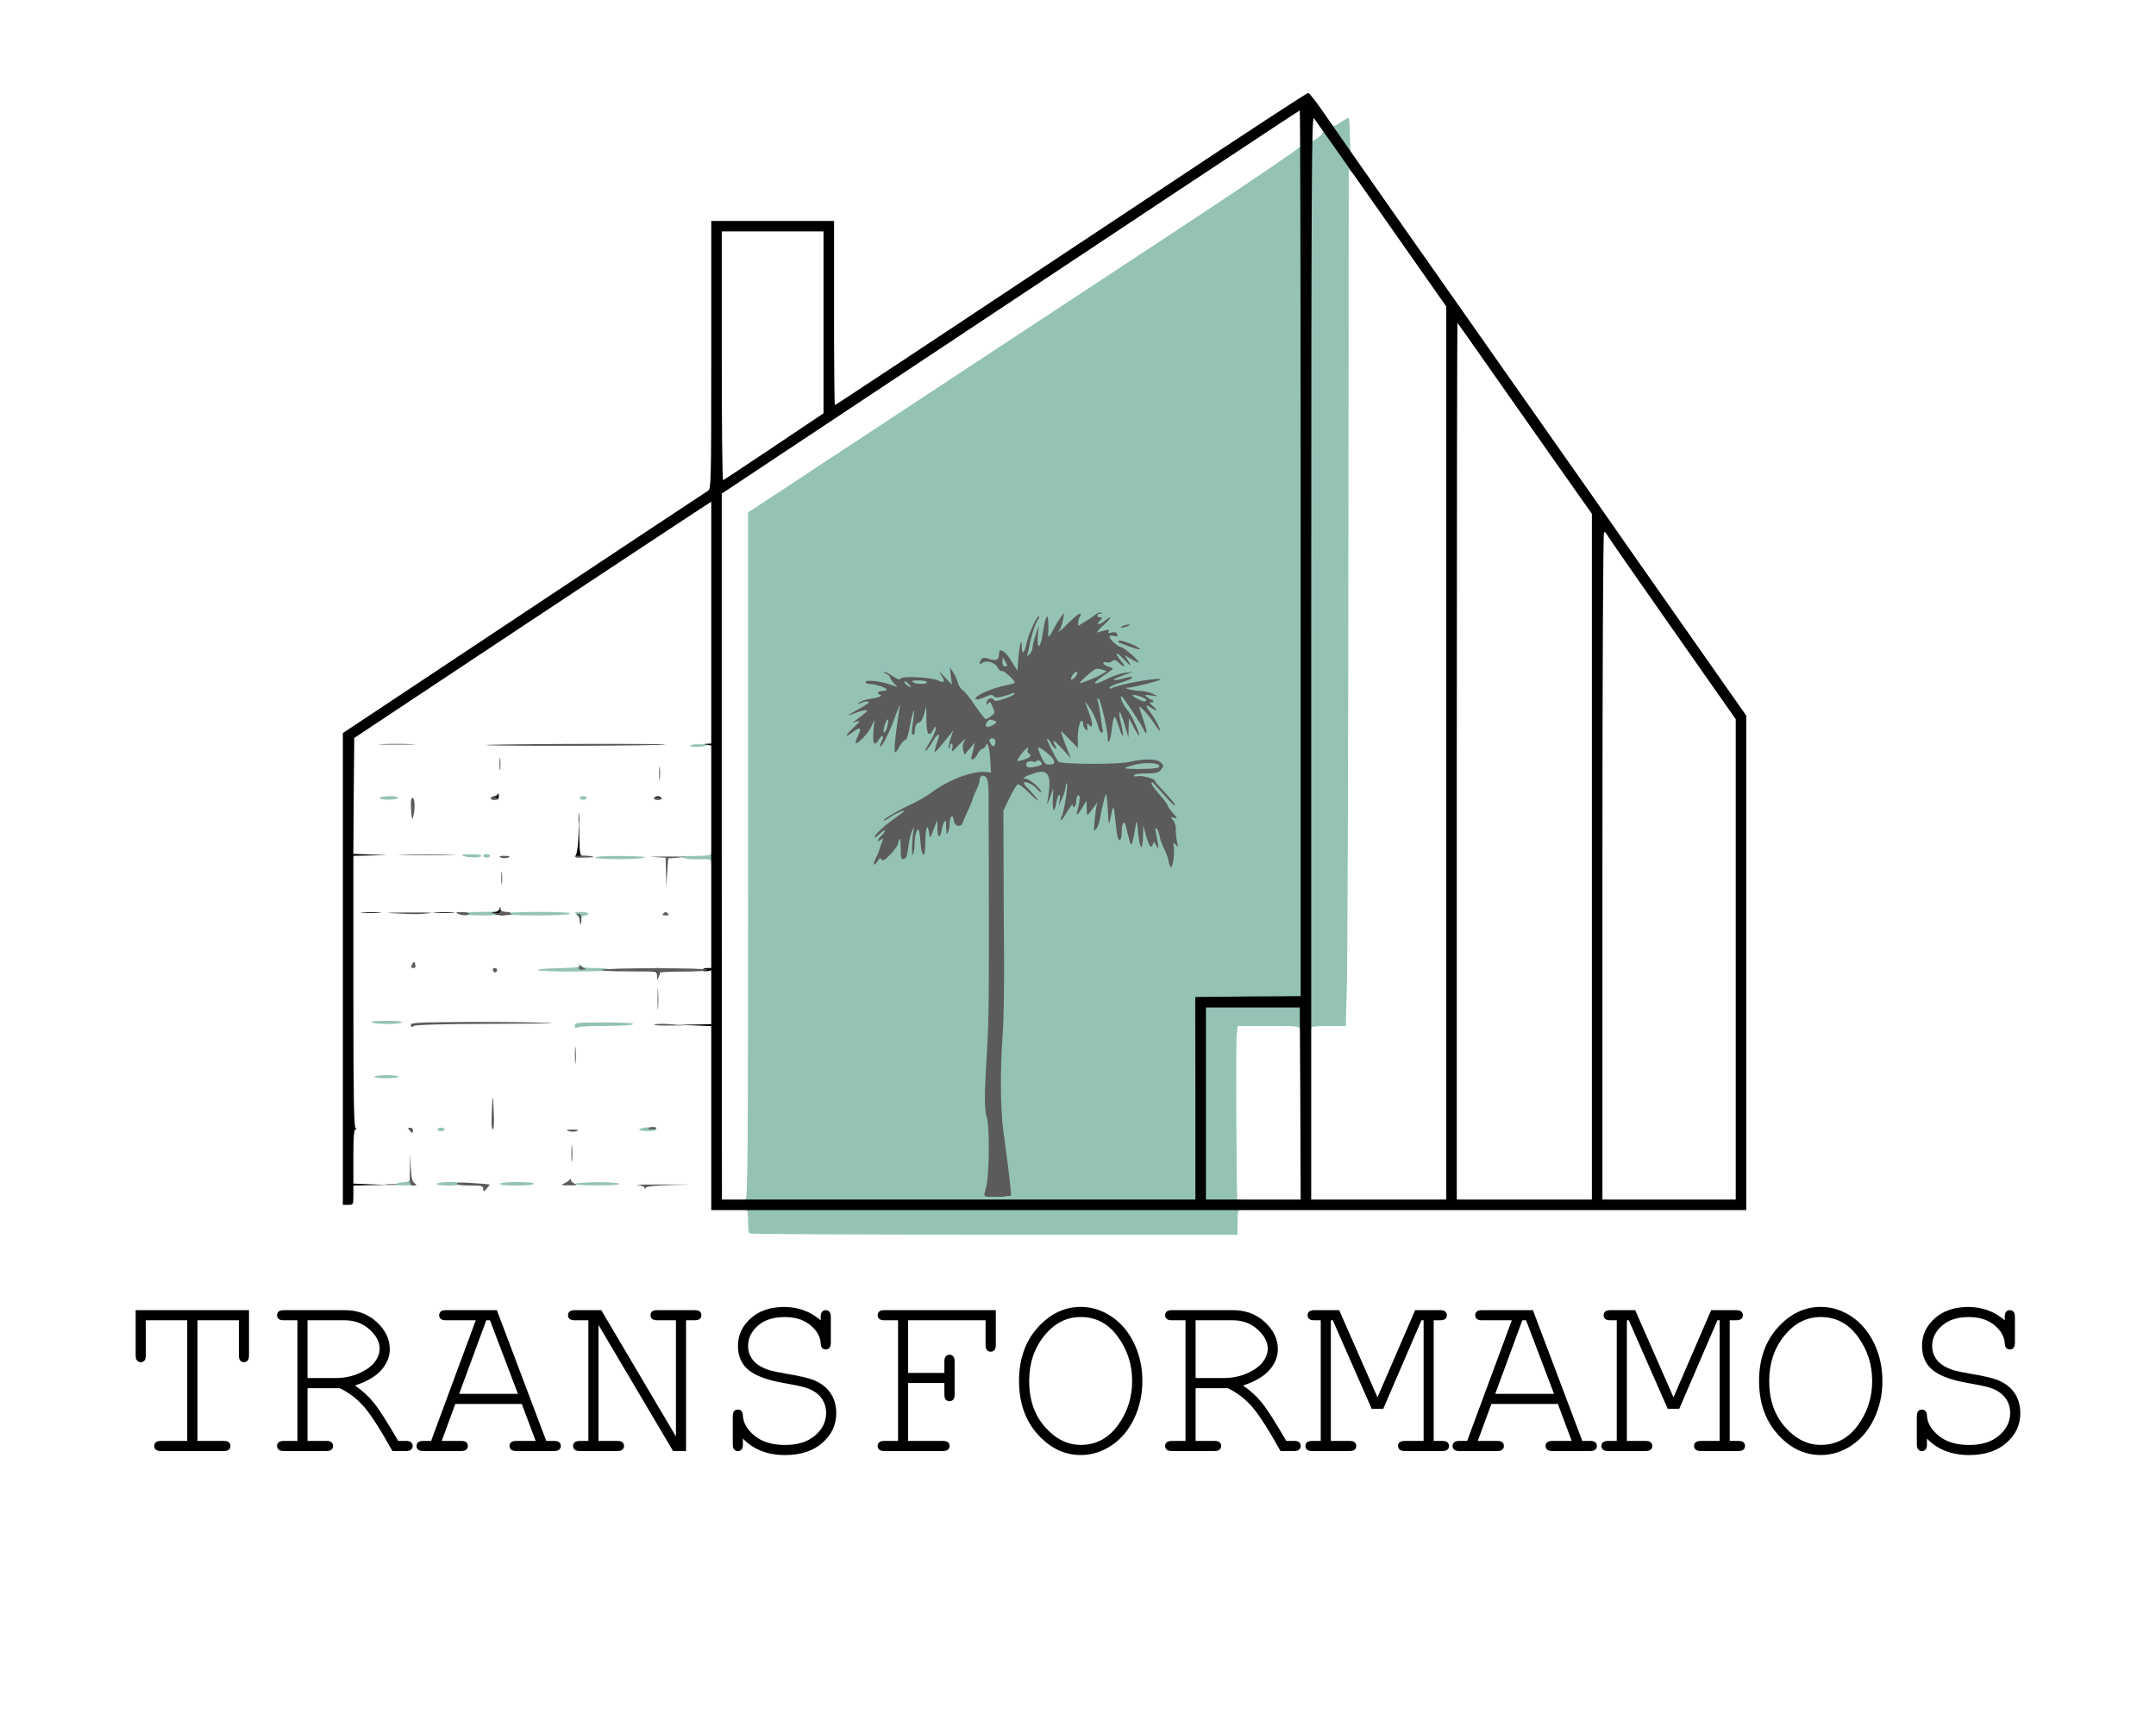 <svg xmlns="http://www.w3.org/2000/svg" id="Capa_1" data-name="Capa 1" viewBox="0 0 1278 1024"><defs><style>      .cls-1 {        fill: #5c5b5b;      }      .cls-2 {        fill: #94c3b6;      }    </style></defs><g><path d="M117.05,782.79v71.53h15.56c1.43,0,2.45.27,3.07.82.62.55.93,1.28.93,2.18,0,.86-.31,1.57-.93,2.14-.62.57-1.64.86-3.07.86h-37.19c-1.43,0-2.45-.29-3.07-.86-.62-.57-.93-1.29-.93-2.14,0-.9.31-1.63.93-2.18.62-.55,1.64-.82,3.07-.82h15.56v-71.53h-24.56v20.77c0,1.48-.27,2.52-.82,3.14s-1.27.93-2.18.93c-.86,0-1.57-.31-2.14-.93-.57-.62-.86-1.67-.86-3.14v-26.77h67.18v26.77c0,1.48-.27,2.52-.82,3.14s-1.27.93-2.18.93-1.63-.31-2.18-.93-.82-1.67-.82-3.14v-20.77h-24.56Z"></path><path d="M182.29,823.05v31.27h11.07c1.47,0,2.52.27,3.14.82.62.55.93,1.28.93,2.18,0,.86-.31,1.57-.93,2.14-.62.57-1.67.86-3.14.86h-25.13c-1.43,0-2.45-.29-3.07-.86-.62-.57-.93-1.29-.93-2.14,0-.9.31-1.63.93-2.18.62-.55,1.64-.82,3.07-.82h8.07v-71.53h-8.07c-1.43,0-2.45-.27-3.07-.82-.62-.55-.93-1.27-.93-2.18s.31-1.63.93-2.18c.62-.55,1.64-.82,3.07-.82h36.27c7.47,0,13.76,2.37,18.88,7.1,5.11,4.74,7.67,10.08,7.67,16.03,0,4.28-1.58,8.32-4.75,12.1-3.16,3.78-8.46,6.94-15.88,9.46,4.28,2.95,7.95,6.28,10.99,9.99,3.05,3.71,7.93,11.33,14.63,22.85h4.57c1.43,0,2.45.27,3.07.82.62.55.93,1.28.93,2.18,0,.86-.31,1.57-.93,2.14-.62.57-1.64.86-3.07.86h-7.99c-7.43-13.28-13.17-22.18-17.24-26.7-4.07-4.52-8.74-8.04-14.03-10.57h-19.06ZM182.29,817.05h16.35c5.23,0,9.98-.95,14.24-2.86,4.26-1.9,7.35-4.14,9.28-6.71,1.93-2.57,2.89-5.19,2.89-7.85,0-4-2.01-7.81-6.03-11.42-4.02-3.62-8.91-5.42-14.67-5.42h-22.06v34.26Z"></path><path d="M309.3,832.4h-39.4l-8.07,21.92h11.49c1.43,0,2.45.27,3.07.82.62.55.93,1.28.93,2.18,0,.86-.31,1.57-.93,2.14-.62.57-1.64.86-3.07.86h-22.42c-1.43,0-2.45-.29-3.07-.86-.62-.57-.93-1.29-.93-2.14,0-.9.31-1.63.93-2.18.62-.55,1.64-.82,3.07-.82h4.64l26.48-71.53h-17.7c-1.43,0-2.45-.27-3.07-.82-.62-.55-.93-1.27-.93-2.18s.31-1.63.93-2.18c.62-.55,1.64-.82,3.07-.82h30.2l29.27,77.53h4.64c1.43,0,2.45.27,3.07.82.62.55.93,1.28.93,2.18,0,.86-.31,1.57-.93,2.14-.62.57-1.64.86-3.07.86h-22.34c-1.48,0-2.52-.29-3.14-.86-.62-.57-.93-1.29-.93-2.14,0-.9.31-1.63.93-2.18.62-.55,1.67-.82,3.14-.82h11.42l-8.21-21.92ZM307.01,826.4l-16.56-43.62h-2.21l-16.06,43.62h34.84Z"></path><path d="M406.67,860.31h-7.71l-44.19-74.74v68.75h11.06c1.48,0,2.52.27,3.14.82.62.55.93,1.28.93,2.18,0,.86-.31,1.57-.93,2.14-.62.57-1.67.86-3.14.86h-22.06c-1.48,0-2.52-.29-3.14-.86-.62-.57-.93-1.29-.93-2.14,0-.9.31-1.63.93-2.18.62-.55,1.66-.82,3.14-.82h5v-71.53h-8.07c-1.43,0-2.45-.27-3.07-.82-.62-.55-.93-1.27-.93-2.18s.31-1.63.93-2.18c.62-.55,1.64-.82,3.07-.82h15.71l44.26,74.89v-68.89h-11.06c-1.43,0-2.45-.27-3.07-.82-.62-.55-.93-1.27-.93-2.18s.3-1.63.89-2.18,1.63-.82,3.11-.82h22.13c1.43,0,2.45.27,3.07.82.62.55.93,1.28.93,2.18s-.31,1.63-.93,2.18c-.62.55-1.64.82-3.07.82h-5.07v77.53Z"></path><path d="M486.48,782.79v-2c0-1.43.27-2.45.82-3.07.55-.62,1.27-.93,2.18-.93s1.63.31,2.18.93c.55.62.82,1.64.82,3.07v15.28c0,1.43-.27,2.45-.82,3.07-.55.62-1.28.93-2.18.93-.86,0-1.56-.29-2.11-.86-.55-.57-.84-1.5-.89-2.78-.24-4-2.3-7.59-6.17-10.78-3.88-3.19-8.96-4.78-15.24-4.78-6.62,0-11.87,1.7-15.78,5.11-3.9,3.4-5.85,7.41-5.85,12.03,0,2.38.55,4.54,1.64,6.5,1.09,1.95,2.55,3.53,4.35,4.75,1.81,1.22,3.86,2.19,6.14,2.93,2.28.74,5.85,1.51,10.71,2.32,8.14,1.33,13.75,2.69,16.85,4.07,4.14,1.86,7.27,4.43,9.39,7.71,2.12,3.28,3.18,7.16,3.18,11.64,0,6.85-2.74,12.7-8.21,17.52-5.47,4.83-12.85,7.25-22.13,7.25-10.42,0-18.75-3.26-24.99-9.78v3.43c0,1.43-.27,2.45-.82,3.07-.55.62-1.28.93-2.18.93-.86,0-1.57-.31-2.14-.93-.57-.62-.86-1.64-.86-3.07v-16.56c0-1.47.27-2.52.82-3.14.55-.62,1.27-.93,2.18-.93s1.56.29,2.11.86c.55.57.84,1.5.89,2.79.24,4.38,2.58,8.36,7.03,11.96,4.45,3.59,10.43,5.39,17.96,5.39s13.46-1.88,17.81-5.64c4.35-3.76,6.53-8.21,6.53-13.35,0-3.14-.83-5.94-2.5-8.39s-4.14-4.39-7.42-5.82c-2.28-1-7.04-2.12-14.28-3.36-9.95-1.66-17.11-4.21-21.49-7.64-4.38-3.43-6.57-8.3-6.57-14.63s2.51-11.69,7.53-16.21c5.02-4.52,11.65-6.78,19.88-6.78s15.59,2.64,21.63,7.93Z"></path><path d="M538.31,819.98v34.34h20.56c1.43,0,2.45.27,3.07.82.62.55.93,1.28.93,2.18,0,.86-.31,1.57-.93,2.14-.62.57-1.64.86-3.07.86h-34.62c-1.43,0-2.45-.29-3.07-.86-.62-.57-.93-1.29-.93-2.14,0-.9.31-1.63.93-2.18.62-.55,1.64-.82,3.07-.82h8.07v-71.53h-8.07c-1.43,0-2.45-.27-3.07-.82-.62-.55-.93-1.27-.93-2.18s.36-1.66,1.07-2.28c.52-.48,1.5-.71,2.93-.71h66.03v20.63c0,1.43-.29,2.45-.86,3.07-.57.62-1.29.93-2.14.93-.91,0-1.64-.31-2.21-.93-.57-.62-.86-1.64-.86-3.07v-14.63h-45.9v31.2h21.49v-6.78c0-1.43.29-2.45.86-3.07.57-.62,1.31-.93,2.21-.93s1.57.31,2.14.93.86,1.64.86,3.07v19.56c0,1.43-.28,2.45-.86,3.07s-1.28.93-2.14.93c-.9,0-1.64-.31-2.21-.93-.57-.62-.86-1.64-.86-3.07v-6.78h-21.49Z"></path><path d="M677.16,818.77c0,8-1.62,15.41-4.86,22.24-3.24,6.83-7.7,12.15-13.39,15.96-5.69,3.81-11.79,5.71-18.31,5.71-9.66,0-18.17-4.1-25.52-12.31-7.35-8.21-11.03-18.74-11.03-31.59s3.68-23.44,11.03-31.63c7.35-8.18,15.86-12.28,25.52-12.28,6.52,0,12.61,1.9,18.28,5.71,5.66,3.81,10.12,9.11,13.39,15.92,3.26,6.81,4.89,14.23,4.89,22.27ZM671.09,818.77c0-9.76-2.83-18.51-8.49-26.27-5.66-7.76-12.99-11.64-21.99-11.64-8.42,0-15.62,3.7-21.59,11.1-5.98,7.4-8.96,16.34-8.96,26.81,0,11.14,3.13,20.24,9.39,27.31,6.26,7.07,13.31,10.6,21.17,10.6,8.99,0,16.32-3.86,21.99-11.6,5.66-7.73,8.49-16.5,8.49-26.31Z"></path><path d="M708.71,823.05v31.27h11.07c1.47,0,2.52.27,3.14.82.62.55.93,1.28.93,2.18,0,.86-.31,1.57-.93,2.14-.62.57-1.67.86-3.14.86h-25.13c-1.43,0-2.45-.29-3.07-.86-.62-.57-.93-1.29-.93-2.14,0-.9.31-1.63.93-2.18.62-.55,1.64-.82,3.07-.82h8.07v-71.53h-8.07c-1.43,0-2.45-.27-3.07-.82-.62-.55-.93-1.27-.93-2.18s.31-1.63.93-2.18c.62-.55,1.64-.82,3.07-.82h36.27c7.47,0,13.76,2.37,18.88,7.1,5.11,4.74,7.67,10.08,7.67,16.03,0,4.28-1.58,8.32-4.75,12.1-3.16,3.78-8.46,6.94-15.88,9.46,4.28,2.95,7.95,6.28,10.99,9.99,3.05,3.71,7.93,11.33,14.63,22.85h4.57c1.43,0,2.45.27,3.07.82.62.55.93,1.28.93,2.18,0,.86-.31,1.57-.93,2.14-.62.57-1.64.86-3.07.86h-7.99c-7.43-13.28-13.17-22.18-17.24-26.7-4.07-4.52-8.74-8.04-14.03-10.57h-19.06ZM708.71,817.05h16.35c5.23,0,9.98-.95,14.24-2.86,4.26-1.9,7.35-4.14,9.28-6.71,1.93-2.57,2.89-5.19,2.89-7.85,0-4-2.01-7.81-6.03-11.42-4.02-3.62-8.91-5.42-14.67-5.42h-22.06v34.26Z"></path><path d="M819.93,835.26h-6.85l-23.06-52.47h-1.14v71.53h11.06c1.43,0,2.45.27,3.07.82.62.55.93,1.28.93,2.18,0,.86-.31,1.57-.93,2.14-.62.57-1.64.86-3.07.86h-22.13c-1.43,0-2.45-.29-3.07-.86-.62-.57-.93-1.29-.93-2.14,0-.9.31-1.63.93-2.18.62-.55,1.64-.82,3.07-.82h5.07v-71.53h-3.78c-1.43,0-2.45-.27-3.07-.82-.62-.55-.93-1.27-.93-2.18s.31-1.63.93-2.18c.62-.55,1.64-.82,3.07-.82h14.71l22.7,51.68,22.34-51.68h14.71c1.48,0,2.52.27,3.14.82.62.55.93,1.28.93,2.18s-.31,1.63-.93,2.18c-.62.55-1.67.82-3.14.82h-3.71v71.53h5c1.47,0,2.52.27,3.14.82.62.55.93,1.28.93,2.18,0,.86-.31,1.57-.93,2.14-.62.57-1.67.86-3.14.86h-22.06c-1.43,0-2.46-.29-3.1-.86-.64-.57-.97-1.29-.97-2.14,0-.9.31-1.63.93-2.18.62-.55,1.67-.82,3.14-.82h11.07v-71.53h-1.29l-22.63,52.47Z"></path><path d="M923.44,832.4h-39.4l-8.07,21.92h11.49c1.43,0,2.45.27,3.07.82.62.55.93,1.28.93,2.18,0,.86-.31,1.57-.93,2.14-.62.57-1.64.86-3.07.86h-22.42c-1.43,0-2.45-.29-3.07-.86-.62-.57-.93-1.29-.93-2.14,0-.9.31-1.63.93-2.18.62-.55,1.64-.82,3.07-.82h4.64l26.48-71.53h-17.7c-1.43,0-2.45-.27-3.07-.82-.62-.55-.93-1.27-.93-2.18s.31-1.63.93-2.18c.62-.55,1.64-.82,3.07-.82h30.2l29.27,77.53h4.64c1.43,0,2.45.27,3.07.82.62.55.93,1.28.93,2.18,0,.86-.31,1.57-.93,2.14-.62.57-1.64.86-3.07.86h-22.34c-1.48,0-2.52-.29-3.14-.86-.62-.57-.93-1.29-.93-2.14,0-.9.31-1.63.93-2.18.62-.55,1.67-.82,3.14-.82h11.42l-8.21-21.92ZM921.16,826.4l-16.56-43.62h-2.21l-16.06,43.62h34.84Z"></path><path d="M995.4,835.26h-6.85l-23.06-52.47h-1.14v71.53h11.06c1.43,0,2.45.27,3.07.82.62.55.93,1.28.93,2.18,0,.86-.31,1.57-.93,2.14-.62.57-1.64.86-3.07.86h-22.13c-1.43,0-2.45-.29-3.07-.86-.62-.57-.93-1.29-.93-2.14,0-.9.31-1.63.93-2.18.62-.55,1.64-.82,3.07-.82h5.07v-71.53h-3.78c-1.43,0-2.45-.27-3.07-.82-.62-.55-.93-1.27-.93-2.18s.31-1.63.93-2.18c.62-.55,1.64-.82,3.07-.82h14.71l22.7,51.68,22.34-51.68h14.71c1.47,0,2.52.27,3.14.82.62.55.93,1.28.93,2.18s-.31,1.63-.93,2.18c-.62.55-1.67.82-3.14.82h-3.71v71.53h4.99c1.48,0,2.52.27,3.15.82.62.55.92,1.28.92,2.18,0,.86-.31,1.57-.92,2.14-.62.57-1.67.86-3.15.86h-22.06c-1.43,0-2.46-.29-3.1-.86-.64-.57-.97-1.29-.97-2.14,0-.9.31-1.63.93-2.18.62-.55,1.67-.82,3.14-.82h11.07v-71.53h-1.29l-22.63,52.47Z"></path><path d="M1115.83,818.77c0,8-1.62,15.41-4.86,22.24-3.24,6.83-7.7,12.15-13.39,15.96-5.68,3.81-11.79,5.71-18.31,5.71-9.66,0-18.17-4.1-25.52-12.31-7.35-8.21-11.03-18.74-11.03-31.59s3.68-23.44,11.03-31.63c7.36-8.18,15.86-12.28,25.52-12.28,6.52,0,12.61,1.9,18.28,5.71,5.66,3.81,10.13,9.11,13.39,15.92,3.26,6.81,4.89,14.23,4.89,22.27ZM1109.76,818.77c0-9.76-2.83-18.51-8.49-26.27-5.67-7.76-12.99-11.64-21.99-11.64-8.43,0-15.62,3.7-21.6,11.1-5.97,7.4-8.96,16.34-8.96,26.81,0,11.14,3.13,20.24,9.39,27.31,6.26,7.07,13.31,10.6,21.17,10.6,8.99,0,16.32-3.86,21.99-11.6,5.66-7.73,8.49-16.5,8.49-26.31Z"></path><path d="M1188.36,782.79v-2c0-1.43.27-2.45.82-3.07.55-.62,1.28-.93,2.18-.93s1.63.31,2.18.93c.54.62.82,1.64.82,3.07v15.28c0,1.43-.28,2.45-.82,3.07-.55.62-1.28.93-2.18.93s-1.56-.29-2.11-.86c-.55-.57-.84-1.5-.89-2.78-.24-4-2.3-7.59-6.18-10.78-3.88-3.19-8.96-4.78-15.24-4.78-6.61,0-11.87,1.7-15.78,5.11-3.9,3.4-5.85,7.41-5.85,12.03,0,2.38.55,4.54,1.64,6.5,1.09,1.95,2.54,3.53,4.36,4.75,1.81,1.22,3.85,2.19,6.14,2.93,2.28.74,5.85,1.51,10.71,2.32,8.14,1.33,13.75,2.69,16.84,4.07,4.14,1.86,7.27,4.43,9.39,7.71,2.12,3.28,3.18,7.16,3.18,11.64,0,6.85-2.74,12.7-8.21,17.52-5.47,4.83-12.85,7.25-22.13,7.25-10.42,0-18.75-3.26-24.99-9.78v3.43c0,1.43-.28,2.45-.82,3.07-.55.62-1.28.93-2.18.93s-1.58-.31-2.14-.93c-.57-.62-.86-1.64-.86-3.07v-16.56c0-1.47.27-2.52.82-3.14.55-.62,1.28-.93,2.18-.93.86,0,1.56.29,2.1.86.55.57.84,1.5.9,2.79.24,4.38,2.58,8.36,7.03,11.96,4.45,3.59,10.43,5.39,17.95,5.39s13.45-1.88,17.81-5.64c4.35-3.76,6.53-8.21,6.53-13.35,0-3.14-.83-5.94-2.49-8.39-1.67-2.45-4.14-4.39-7.43-5.82-2.28-1-7.04-2.12-14.27-3.36-9.95-1.66-17.11-4.21-21.49-7.64-4.38-3.43-6.57-8.3-6.57-14.63s2.51-11.69,7.53-16.21c5.02-4.52,11.65-6.78,19.89-6.78s15.58,2.64,21.63,7.93Z"></path></g><g><path class="cls-2" d="M444.16,731.29c-.41-.31-.73-3.64-.73-7.28,0-5.1-.31-6.55-1.56-6.55-1.04,0-1.56-1.04-1.56-3.12s.52-3.12,1.56-3.12c1.36,0,1.56-23.29,1.56-203.71v-203.72l22.67-14.87c12.37-8.21,37.75-24.96,56.36-37.12,18.61-12.27,39.62-26.2,46.79-30.88,14.15-9.25,40.35-26.52,138.1-90.88,34.93-23.09,63.64-42.63,63.64-43.37,0-.82.73-1.45,1.56-1.45s1.56-.83,1.56-1.97c0-1.04.73-2.5,1.56-3.23,1.35-1.15,1.56-.83,1.56,1.45v2.71l3.64-2.28c2.49-1.67,3.53-3.02,3.23-4.16-.32-1.36.21-1.87,1.56-1.87s1.97-.73,1.97-2.28q0-2.19,1.45-.31c1.36,1.97,1.56,1.87,5.83-.93,2.39-1.56,4.47-2.71,4.68-2.5.21.21.52,5.52.63,11.75.21,11.03,1.04,14.67,3.85,16.43.62.41,1.25,2.6,1.25,4.68l-.11,3.85-2.81-3.12-2.91-3.12-.21,230.33c-.1,126.66-.52,240.94-.93,254.04l-.63,23.6h-10.19c-8.1,0-10.29.31-10.29,1.45,0,.74-1.04,1.67-2.28,2.08-3.43.94-3.64.83-4.27-1.45-.52-1.97-1.45-2.08-18.72-2.08h-18.3l-.63,5.72c-.52,4.05-.11,94.63.41,97.02.11.1.83.21,1.67.21,1.04,0,1.56,1.04,1.56,3.12s-.52,3.12-1.56,3.12c-1.25,0-1.56,1.45-1.56,7.28v7.28h-144.34c-79.44,0-144.75-.31-145.06-.73h0ZM595.25,702.69c0-1.87-.93-9.47-2.19-16.95-2.81-17.88-3.64-47.72-1.97-74.04.63-11.34,1.04-32.24.83-46.59-.11-14.24-.32-39.83-.32-56.78v-30.77l2.71-5.62c1.56-3.12,3.12-6.44,3.42-7.48.32-1.14,1.56-2.18,2.82-2.49,1.86-.52,4.05-4.06,4.05-6.66,0-.52-1.15-.93-2.6-.93-3.95,0-3.64-5.61.63-10.71,2.9-3.53,3.53-3.85,8.84-3.85s5.61-.11,5.61-2.71.31-2.7,4.16-2.28c3.75.32,4.16.11,4.16-1.97s.52-2.39,4.16-2.39c2.6,0,4.16.52,4.16,1.35.11,2.28,3.12-2.71,3.12-5.2,0-1.87.63-2.39,2.6-2.39,2.29,0,2.49-.31,1.56-1.97-.52-1.15-1.04-3.75-1.04-5.72,0-3.54.21-3.75,3.64-3.75,1.97,0,3.64-.41,3.64-1.04,0-.52,1.67-1.04,3.64-1.04s3.64-.41,3.64-1.04c0-1.04-5.61-1.45-13.72-1.04-2.28.11-3.95-.31-3.95-.93s-1.15-1.15-2.6-1.15c-2.29,0-2.6-.41-2.6-3.75,0-6.13,1.56-7.89,6.55-7.58,2.4.1,5.4-.31,6.65-.94,1.25-.72,2.91-1.25,3.75-1.25s1.77-.93,2.08-2.08c.32-1.25,1.45-2.08,2.6-2.08,2.8,0,5.4-1.04,5.4-2.19,0-.52-.93-1.86-2.08-3.01s-2.08-2.81-2.08-3.64c0-1.15-1.15-1.56-4.16-1.56-3.95,0-4.16-.21-4.16-3.12,0-3.12-1.35-4.16-2.6-1.97-.41.62-2.6.93-4.88.82-3.02-.3-4.36.11-5.1,1.46-.62,1.04-2.28,1.77-3.94,1.77s-3.23.63-3.54,1.45c-.32.83-1.66,1.67-3.01,1.87-1.77.21-2.5,1.15-2.71,3.23-.31,2.08-.93,2.81-2.6,2.81-1.36,0-2.7.93-3.33,2.28-.72,1.67-2.08,2.5-4.36,2.71-3.23.31-3.43.62-3.43,4.47,0,2.18-.41,4.05-1.04,4.05-.52,0-1.04,3.43-1.25,7.48l-.32,7.59-5.4,1.97-5.51,1.87.31,6.35c.21,5.82,0,6.44-2.39,7.69-2.6,1.25-2.6,1.35-.21,1.35,2.08,0,2.28.52,2.28,5.2,0,3.85-.41,5.4-1.67,5.93-1.34.52-1.45,1.76-.93,7.18.41,3.53.41,7.06,0,7.8-1.25,1.86-1.97,28.6-1.45,51.37.73,35.98.3,93.27-.83,118.75-.94,19.03-.94,26,0,29.12,1.25,4.16,1.45,40.03.21,43.99-.63,1.87-.21,2.08,3.01,2.08,3.54,0,3.75-.21,3.75-3.32h0ZM529.02,497.01c.62-2.6,1.14-3.12,3.74-3.12s3.23-.63,4.27-3.64c1.04-3.23,1.67-3.64,4.79-3.64,2.08,0,3.53.52,3.64,1.35,0,1.04.21,1.04.62,0,.21-.72,1.67-1.35,3.02-1.35,1.56,0,2.49-.63,2.49-1.56,0-1.15,1.15-1.56,4.05-1.56,2.71,0,4.27-.52,4.68-1.67.52-1.25,1.67-1.56,4.68-1.25,3.95.32,4.16.21,6.14-4.36,1.14-2.6,2.6-6.35,3.32-8.32.83-1.97,1.87-4.27,2.39-4.89,2.7-3.64-14.76,4.68-22.88,10.92-3.02,2.18-7.59,4.89-10.19,5.81-2.6,1.04-4.68,2.5-4.68,3.34,0,.72-2.6,3.12-5.72,5.2-3.12,2.08-5.72,4.36-5.72,5.09s-.31,2.8-.73,4.68c-.42,2.28-.31,3.23.41,2.81.63-.41,1.35-2.08,1.67-3.85h0ZM693,492.85c0-1.67-.41-3.32-1.04-3.64-.52-.32-1.04-1.56-1.04-2.71,0-3.12-2.91-8.21-7.39-13.1-2.28-2.5-4.05-5.31-4.05-6.44,0-2.3-1.97-3.23-6.87-3.23-2.8,0-3.53-.41-3.53-2.08,0-1.56-.73-2.08-2.6-2.08-1.67,0-2.6-.63-2.6-1.56,0-1.15-1.35-1.56-5.4-1.56-3.02,0-10.92-.21-17.47-.41-15.91-.52-16.32-.42-15.8,4.36.31,2.08,1.14,4.36,1.87,5.2,1.25,1.14,1.45.62,1.45-3.32v-4.79h8.63l-.63,5.2-.62,5.2h3.53c2.91,0,3.64.41,3.64,2.08,0,1.15.41,2.08.93,2.08s2.3.31,4.06.63c2.91.62,3.22.41,3.53-2.3.31-2.7.83-3.01,4.27-3.32,3.74-.31,3.85-.31,3.85,3.32,0,3.02.41,3.75,2.08,3.75,1.77,0,2.08.73,2.08,5.31v5.3l6.76-.73c5.72-.63,6.76-.52,6.76.83,0,1.14,1.45,1.87,4.99,2.29,7.17.93,7.17,1.04,8.01,5.61.83,4.79,2.6,4.79,2.6.11h0ZM582.26,434.3c-.83-.41-1.56-1.66-1.56-2.6,0-2.18-9.56-16.32-13.72-20.17-1.56-1.46-4.68-3.02-6.87-3.43l-3.85-.63-1.35,4.99c-.73,2.71-1.66,6.76-1.97,8.95-.52,3.74-.42,3.85,2.7,3.85s3.23.21,3.23,3.85c0,3.02.31,3.54,1.25,2.6.73-.72,2.81-1.25,4.68-1.25,2.6,0,3.43.41,3.43,1.87s.73,1.76,4.16,1.45c3.64-.41,4.16-.1,4.16,1.67,0,2.7,4.16,3.53,6.03,1.35,1.04-1.26.93-1.78-.31-2.5h0ZM526.83,422.55c.42-.3,1.36-2.6,1.98-5.2,1.14-4.26,1.45-4.57,4.68-4.57,3.42,0,3.53.11,3.64,4.47.1,2.4.41,3.33.62,2.08.42-1.98,1.15-2.39,3.95-2.39,2.49,0,3.64-.52,4.05-1.77.22-1.04.74-2.91,1.15-4.16.52-1.98.21-2.39-1.45-2.39-1.26,0-2.19.41-2.19,1.04,0,.52-3.12.93-6.97.93-4.16-.1-7.18.42-7.39,1.04-.21.63-1.04,1.15-1.77,1.15s-1.56.93-1.87,2.08c-.41,1.45-1.45,2.08-3.64,2.08s-3.22.63-3.74,2.39c-1.26,4.78-.94,5.2,3.74,4.48,2.28-.42,4.68-.94,5.2-1.26h0ZM660.14,419.74c.83-.73,1.15-2.7.83-4.68-.31-2.7-.93-3.32-2.91-3.32-2.8,0-2.9.11-1.34,5.51,1.14,4.26,1.45,4.48,3.42,2.49h0ZM660.14,419.74"></path><path class="cls-2" d="M234.94,701.86c1.15-.52,3.32-.93,4.88-.93,1.67-.11,2.91-.83,3.23-1.87.41-1.76.52-1.76.62,0,0,.93.63,1.77,1.15,1.77.63,0,1.04.52,1.04,1.04,0,.63-2.81,1.04-6.44.93-4.68,0-5.93-.3-4.47-.93h0ZM234.94,701.86"></path><path class="cls-2" d="M258.86,701.86c.32-.52,3.85-1.04,7.91-1.04s7.17.41,7.17,1.04-3.32,1.04-7.91,1.04c-4.88,0-7.58-.41-7.17-1.04h0ZM258.86,701.86"></path><path class="cls-2" d="M296.29,701.86c.32-.63,4.99-1.04,10.51-1.04,5.81,0,9.77.41,9.77,1.04s-4.16,1.04-10.51,1.04-10.18-.41-9.77-1.04h0ZM296.29,701.86"></path><path class="cls-2" d="M341.01,701.86c2.91-1.25,25.16-1.25,25.99,0,.41.63-4.36,1.04-13.72.93-8.95,0-13.63-.41-12.27-.93h0ZM341.01,701.86"></path><path class="cls-2" d="M259.38,669.62c0-.52.93-1.04,2.08-1.04s2.08.52,2.08,1.04c0,.63-.93,1.04-2.08,1.04s-2.08-.41-2.08-1.04h0ZM259.38,669.62"></path><path class="cls-2" d="M378.96,669.73c0-.52,2.19-1.15,4.79-1.35,4.57-.31,6.34.21,4.88,1.66-1.04.94-9.67.74-9.67-.3h0ZM378.96,669.73"></path><path class="cls-2" d="M221.94,638.43c0-.52,3.32-.93,7.28-.93s7.28.41,7.28.82-3.23.94-7.28.94c-3.95.1-7.28-.31-7.28-.83h0ZM221.94,638.43"></path><path class="cls-2" d="M340.8,608.27c-.21-1.97.52-2.08,17.47-2.08,11.54,0,17.46.31,17.05,1.04-.41.63-7.07,1.04-16.53,1.04s-16.23.41-16.86,1.04c-.62.63-1.04.31-1.14-1.04h0ZM340.8,608.27"></path><path class="cls-2" d="M220.38,606.19c-1.36-.63,1.45-.93,8.11-.93,6.56-.11,9.98.3,9.56.93-.72,1.25-14.76,1.25-17.67,0h0ZM220.38,606.19"></path><path class="cls-2" d="M318.65,575.2c0-.52,5.2-1.04,11.64-1.14,12.27-.31,13.72-.52,12.68-2.5-.3-.73.11-.41.94.63,1.14,1.36,3.12,1.77,9.46,1.77,4.38,0,7.91.41,7.91,1.04,0,.52-8.52.93-21.32,1.04-11.75,0-21.32-.41-21.32-.83h0ZM318.65,575.2"></path><path class="cls-2" d="M343.71,545.99c0-.83-.83-2.39-1.87-3.43-1.56-1.77-1.46-1.87,2.6-1.87,2.39,0,4.36.52,4.36,1.04,0,.63-.93,1.04-1.97,1.04-1.26,0-2.19.83-2.5,2.39-.21,1.25-.52,1.66-.62.83h0ZM343.71,545.99"></path><path class="cls-2" d="M274.98,541.72c0-.63,4.16-1.04,10.4-1.04,7.59,0,10.4-.31,10.4-1.25,0-1.46,2.08,1.14,2.08,2.6,0,.41-5.09.73-11.44.73-6.97,0-11.44-.41-11.44-1.04h0ZM274.98,541.72"></path><path class="cls-2" d="M299.93,541.72c0-.63,7.17-1.04,19.35-1.04s19.02.31,18.61,1.04c-.41.63-8,1.04-19.34,1.04s-18.61-.41-18.61-1.04h0ZM299.93,541.72"></path><path class="cls-2" d="M421.6,511.04c0-1.67-.83-1.76-8.84-1.56-2.8.11-6.35-.31-7.8-.93-1.97-.83-.41-1.04,7.07-1.04,8.01-.11,9.56-.42,9.56-1.78,0-3.32,2.6-.62,2.91,3.02.21,2.91-.11,3.85-1.25,3.85-.94,0-1.67-.73-1.67-1.56h0ZM421.6,511.04"></path><path class="cls-2" d="M352.97,508.44c0-.63,5.93-1.04,15.91-.93,9.46.1,14.76.41,13.2.93-3.85,1.25-29.12,1.25-29.12,0h0ZM352.97,508.44"></path><path class="cls-2" d="M274.46,507.41c-1.45-.63-.21-.93,4.47-.93,3.64-.11,6.44.3,6.44.93,0,1.25-8.01,1.25-10.92,0h0ZM274.46,507.41"></path><path class="cls-2" d="M286.41,507.41c0-.52.93-1.04,2.08-1.04s2.08.52,2.08,1.04c0,.63-.93,1.04-2.08,1.04s-2.08-.41-2.08-1.04h0ZM286.41,507.41"></path><path class="cls-2" d="M225.06,473.09c0-.52,2.6-1.04,5.83-1.04,3.53,0,5.5.41,5.09,1.04-.31.63-2.91,1.04-5.83,1.04s-5.09-.41-5.09-1.04h0ZM225.06,473.09"></path><path class="cls-2" d="M343.61,473.09c0-.52.93-1.04,2.08-1.04s2.08.52,2.08,1.04c0,.63-.93,1.04-2.08,1.04s-2.08-.41-2.08-1.04h0ZM343.61,473.09"></path><path class="cls-2" d="M409.12,442c0-.42,2.6-.83,5.83-.74,3.32,0,4.98.32,3.84.74-2.71,1.14-9.67,1.14-9.67,0h0ZM409.12,442"></path><path d="M421.6,662.86v-54.48l-10.09-.42-10.19-.32,10.19-.21,10.09-.21v-31.92l-2.6.52c-1.56.21-2.6,0-2.6-.73,0-.63,1.15-1.15,2.6-1.15h2.6v-131.95l-2.39-.42-2.29-.41,2.4-.21,2.28-.11v-143.39l-9.56,6.24c-5.31,3.42-52.94,34.93-105.86,69.97l-96.19,63.86-.32,34.32-.21,34.41,10.09.42,10.19.32-10.08.21-10.19.21v80.48c0,63.43.31,80.59,1.35,81.01.93.41.93.62,0,.62-1.04.11-1.35,4.06-1.35,16.22v16.01l10.19.42,10.08.32-10.08.21-10.19.21v5.72c0,5.61,0,5.72-3.12,5.72h-3.12v-279.72l107.21-71.23c58.96-39.2,108.15-71.75,109.19-72.38,1.86-.93,1.97-3.74,1.97-80.48v-79.55h72.79v54.59c0,30.05.21,54.59.52,54.59.41,0,51.47-33.79,195.29-129.26,46.17-30.77,84.55-55.84,85.27-55.84.73.11,5.52,6.24,10.61,13.83,8.63,12.58,49.91,71.55,131.95,188.31,17.27,24.44,34.32,48.98,38.06,54.29,3.75,5.4,22.99,32.96,42.95,61.35l36.08,51.47v293.13H421.6v-54.59ZM708.6,651.22l-.11-60.1,31.3-.32,31.2-.21v-262.57c0-144.43-.21-262.56-.52-262.56-.41,0-96.7,63.84-277.85,184.16l-64.79,43.04v209.33l.11,209.22h280.66v-60ZM770.79,654.34l-.32-56.98h-55.63v113.86h56.15l-.21-56.88ZM857.3,446.46V181.72l-38.37-54.7c-21.11-30.16-39.21-55.73-40.03-56.88-1.46-1.87-1.56,30.16-1.67,319.56v321.52h80.07v-264.76ZM943.61,507.93v-203.3l-9.67-13.72c-5.41-7.59-23.19-32.96-39.72-56.47-16.43-23.4-30.05-42.84-30.27-43.04-.21-.22-.41,116.56-.41,259.65v260.17h80.07v-203.29ZM1028.88,568.87v-142.46l-38.06-54.29c-20.89-29.73-38.26-54.8-38.57-55.63-.31-.82-.94-1.14-1.46-.82-.52.3-.93,82.87-.93,198.09v197.47h79.03v-142.35ZM458.83,264.71l29.32-19.66v-107.83h-60.31v73.94c0,40.65.31,73.72.83,73.52.41-.11,13.93-9.15,30.16-19.96h0ZM458.83,264.71"></path><path d="M584.34,709.03c-1.25-.52,1.25-.82,6.65-.82,4.79-.11,8.54.1,8.32.3-.93.83-13.1,1.36-14.97.52h0ZM584.34,709.03"></path><path d="M389.36,577.08c0-.52-.93-1.04-2.08-1.04s-2.08-.41-2.08-1.04c0-.52,1.87-1.04,4.16-1.04s4.16.52,4.16,1.04c0,.63-.73,1.04-1.67,1.04-.82,0-1.25.52-.93,1.04.31.63.11,1.04-.41,1.04-.63,0-1.15-.41-1.15-1.04h0ZM389.36,577.08"></path><path d="M293.17,541.72c-1.97-.83-1.97-.93.21-.93,1.25-.11,2.5-.94,2.71-1.87.41-1.76.52-1.76.62,0,0,.93.83,1.77,1.67,1.77s1.56.52,1.56,1.04c0,1.25-3.85,1.25-6.76,0h0ZM293.17,541.72"></path><path d="M214.98,540.99c2.7-.21,7.07-.21,9.88,0,2.7.21.41.32-4.99.32s-7.69-.11-4.89-.32h0ZM214.98,540.99"></path><path d="M258.13,540.99c3.01-.21,7.69-.21,10.4,0,2.7.21.21.32-5.52.32s-7.91-.11-4.88-.32h0ZM258.13,540.99"></path><path d="M341.32,507.09c.62-.73,1.35-5.82,1.56-11.23l.32-9.77.21,10.61c.21,9.04.41,10.6,2.08,11.03.93.32.21.52-1.77.62-2.71.11-3.23-.21-2.39-1.25h0ZM341.32,507.09"></path><path d="M291.09,473.09c.31-.52,1.25-1.04,2.08-1.04.72,0,1.67-.63,1.87-1.25.32-.73.62-.31.62,1.04.11,1.76-.41,2.28-2.6,2.28-1.45,0-2.38-.41-1.97-1.04h0ZM291.09,473.09"></path><path d="M387.8,473.09c.32-.52,1.25-1.04,2.08-1.04s1.77.52,2.08,1.04c.41.63-.52,1.04-2.08,1.04s-2.49-.41-2.08-1.04h0ZM387.8,473.09"></path><path class="cls-1" d="M584.75,709.45c-1.56-.42-1.56-.94-.3-5.31,1.97-6.44,2.28-35.36.52-41.59-1.56-5.72-1.56-11.33,0-38.16,1.25-19.97,1.34-34.43,1.14-115.95-.1-14.56-.1-30.88-.1-36.29,0-7.18-.42-10.19-1.56-11.34-1.78-1.77-3.75-.83-3.75,1.77,0,.94-.93,3.75-2.08,6.14-1.15,2.28-2.08,4.68-2.08,5.2,0,.41-1.15,3.12-2.49,6.03-1.36,2.8-2.82,6.13-3.23,7.48-1.04,3.53-5.09,2.7-5.51-1.15-.41-3.85-2.28-2.49-2.39,1.67,0,1.87-.41,4.26-.93,5.41-.73,1.76-.93,1.45-1.04-1.56-.21-1.97-.21-4.05-.11-4.47.11-.52-.3-.62-.93-.21-.52.31-1.35,2.49-1.67,4.79-.93,5.61-2.49,5.09-2.6-.83v-4.99l-1.45,3.64c-.72,1.97-1.76,4.57-2.19,5.72-.62,1.67-.93,1.25-1.34-2.08-.94-6.13-2.19-2.08-2.19,7.07s-2.28,8.11-2.91-1.87c-.21-3.75-.83-6.76-1.25-6.76-1.15,0-2.08,3.85-2.19,8.84,0,2.29-.52,5.09-1.04,6.24-.93,2.08-.41-12.07.74-15.91.21-.93-.22-.31-1.15,1.56-.83,1.76-1.87,6.24-2.29,9.88-.63,4.99-1.25,6.66-2.6,6.87-1.67.31-1.87-.52-1.87-6.14,0-6.34-.63-7.69-1.56-3.12-.21,1.35-2.29,4.27-4.68,6.66-3.32,3.44-4.36,4.05-5.09,2.91-.74-1.15-1.26-1.04-2.3.82-2.18,3.43-3.22,2.6-1.34-1.14.93-1.77,2.08-4.48,2.49-5.93.41-1.46,1.15-3.64,1.67-4.79.72-1.87.62-1.87-.94-.63-2.49,1.98-2.18-.21.31-2.49,1.15-1.04,2.08-2.4,2.08-2.91,0-.62-1.35.21-3.12,1.87-1.67,1.67-3.12,2.49-3.12,1.97,0-1.45,6.97-7.8,12.79-11.74,2.7-1.87,4.89-3.54,4.89-3.75,0-.83-5.4,1.56-8.32,3.64-1.67,1.15-3.32,2.08-3.75,2.08-1.86,0,7.5-5.61,14.98-9.15,4.36-1.97,10.29-5.4,13.2-7.48,9.99-7.59,24.33-13,32.03-12.27l3.32.32-.41-6.65c-.11-3.75-.74-7.7-1.15-8.84-.73-1.98-.93-1.98-1.56-.42-.41,1.04-1.36,1.87-2.08,1.87s-1.97,1.45-2.81,3.12c-1.46,3.32-4.48,4.47-3.54,1.35.32-1.04.83-3.23,1.26-4.99l.62-3.12-3.01,3.53-3.12,3.64-.72-2.9c-.52-1.98-.22-3.86,1.04-5.72.93-1.46-.52-.31-3.34,2.49-4.36,4.68-4.88,4.88-4.16,2.39.42-1.77.22-2.91-.41-2.91-.52,0-1.04.73-1.04,1.77,0,.94-.31,1.46-.63,1.04-.3-.32.11-2.91,1.04-5.61l1.67-4.99-2.08,2.6c-6.55,8.11-8.63,10.51-8.95,10.09-.21-.21.32-2.4,1.15-4.89,1.76-5.2,1.87-5.2.72-5.2-.52,0-1.87,1.77-3.12,4.05-1.25,2.19-3.01,4.58-3.95,5.42-.93.73,0-1.46,2.08-4.9,2.08-3.32,3.75-7.06,3.75-8.21-.11-1.67-.41-1.56-1.67.93-2.6,4.68-4.05,1.87-3.94-7.48.1-4.36-.11-7.07-.32-5.93-1.15,5.31-2.71,8.84-3.95,8.84-1.45,0-2.6,2.19-2.6,5.31,0,1.04-.41,1.97-1.04,1.97-.52,0-.73-1.25-.63-2.81,1.56-11.96,1.67-13.31.63-10.19-.63,1.76-1.56,6.03-2.19,9.67-.73,3.84-1.66,6.44-2.38,6.44s-2.19,1.67-3.34,3.64c-1.04,1.97-2.18,3.64-2.6,3.64-1.04,0,0-10.29,2.71-27.56.32-1.67-.72.72-2.39,5.31-2.91,8.73-8.32,19.65-9.25,18.81-.21-.32.1-1.56.73-2.81,1.97-3.64.52-4.89-1.56-1.25-2.71,4.47-3.84,2.39-3.12-5.51l.52-6.24-1.97,4.27c-1.78,3.84-8.11,10.4-9.15,9.46-.21-.32.41-2.18,1.36-4.26,2.38-4.9,1.34-5.62-3.12-2.19-5.1,3.95-4.68,2.19.72-2.91,3.74-3.53,4.05-4.05,1.77-3.44l-2.6.74,2.49-1.87c1.46-1.04,3.54-2.71,4.68-3.64,1.98-1.67,1.98-1.77.32-1.87-1.04,0-3.53.73-5.61,1.56-5.83,2.39-5.51,1.76.73-1.67,3.12-1.66,6.13-3.53,6.65-4.05,1.46-1.45-1.97-1.35-4.88.11q-2.18,1.04-.32-.52c1.15-.94,4.27-1.98,7.07-2.3,2.81-.41,5.31-1.14,5.62-1.56.3-.52,0-.93-.52-.93-.63,0-1.15-.41-1.15-1.04,0-.52,1.15-1.04,2.6-1.04s2.6-.41,2.6-.83c0-1.04-7.07-3.32-10.29-3.32-1.15,0-2.19-.52-2.19-1.15,0-1.45,8.43-.62,14.35,1.46l4.57,1.56-2.18-2.28c-1.26-1.26-2.19-2.82-2.19-3.44,0-.52-1.04-1.56-2.28-2.19-1.35-.62-1.87-1.14-1.25-1.14.62-.11,2.9,1.14,5.09,2.6,2.91,1.97,4.16,2.28,4.68,1.34,1.04-1.56,17.99-.73,22.15,1.15,3.85,1.87,4.48.73,1.77-3.32-1.77-2.71-1.35-2.5,2.08,1.25l4.36,4.68-.62-5.2-.63-5.2,2.08,3.12c1.15,1.67,2.28,4.37,2.71,6.03.3,1.56,1.56,3.53,2.8,4.36,1.25.83,4.68,4.99,7.49,9.36,2.91,4.27,5.72,7.8,6.24,7.8.63,0,2.08-.83,3.32-1.87,2.19-1.66,2.19-1.97.72-5.4-1.25-2.81-1.76-3.32-2.49-2.08-.83,1.35-1.04,1.25-1.04-.31,0-2.28,3.01-3.64,4.16-1.77.63,1.04,1.87.93,6.13-.52,2.91-.93,5.62-2.19,6.03-2.81.42-.73,0-.94-.93-.52-6.87,2.6-10.4,3.12-11.23,1.77-.73-1.15-1.56-1.15-4.99.41-5.3,2.4-8,1.78-3.95-.93,3.44-2.29,11.96-5.31,17.58-6.24,2.08-.41,3.85-1.04,3.85-1.36,0-1.45-6.55-7.28-7.69-6.85-.74.3-1.78-.63-2.5-2.08-1.35-3.02-6.76-4.58-9.04-2.71-1.77,1.45-2.08.31-.63-1.97.83-1.26,1.67-1.35,4.9-.31,4.26,1.25,5.61.52,5.61-3.12,0-3.95,3.75-1.77,7.28,4.16l3.64,5.93.63-8.11c.73-8.21,1.97-12.17,1.97-6.13,0,5.3,1.67,3.85,3.01-2.71,1.35-5.81,6.24-16.32,7.18-15.28.31.21,0,1.04-.52,1.77-1.46,1.87-4.16,9.99-4.99,14.67-.31,2.18-.93,4.78-1.25,5.72-.63,1.56-.52,1.56,1.04.31.93-.74,1.77-2.39,1.87-3.64,0-1.15.82-4.79,1.86-7.91l1.87-5.72-.52,5.83c-.73,9.05,1.46,8.42,2.81-.74,1.46-9.77,3.12-13.2,3.34-7.17.1,2.28.1,5.2,0,6.44-.31,3.54.62,2.91,3.12-1.97,1.25-2.5,3.22-5.62,4.26-7.07l2.08-2.6-.72,4.16c-.41,2.29-1.25,4.79-1.87,5.52-2.49,3.22.83.72,5.31-3.95,2.81-2.81,5.61-5.2,6.34-5.2.94,0,1.04.41.42,1.35-.52.62-1.04,2.28-1.15,3.53l-.1,2.28,4.36-2.7c2.4-1.46,5.2-3.32,6.13-4.16.94-.83,2.39-1.35,3.12-1.04.83.41.73.62-.41.62-2.4.11-2.5,2.19-.11,2.19,1.46,0,1.46.21-.21,2.08-2.39,2.71-.52,2.71,2.91,0,4.89-3.85,4.37-2.08-.83,2.71-2.91,2.6-4.36,4.46-3.32,4.16,5.72-1.78,7.28-1.98,6.45-.63-.63,1.04-.21,1.15,1.76.73,1.98-.52,2.91-.21,3.32.94.52,1.34.11,1.56-1.97,1.04-1.56-.42-2.6-.22-2.6.41,0,1.56,5.2,6.24,6.97,6.24,1.46,0,11.03,8.32,10.3,9.05-.22.21-2.19-.62-4.38-1.97l-4.05-2.4,1.87,2.81c2.81,4.36,2.08,4.27-2.39-.52-4.57-4.78-5.72-3.85-1.45,1.25,3.12,3.64,2.18,4.38-1.36,1.04-1.87-1.86-2.6-2.08-3.95-.93-.83.73-2.19,1.04-3.12.73-.83-.41-1.76-.21-2.08.21-.31.52.93,1.46,2.6,2.08,1.77.52,3.12,1.26,3.12,1.46s-2.71,2.18-5.93,4.36c-7.39,4.89-5.83,5.93,2.4,1.67,3.42-1.67,8.21-3.34,10.81-3.64l4.68-.63-6.03,2.19c-6.65,2.38-7.38,3.85-1.04,2.08,2.19-.63,4.68-1.15,5.51-1.15,2.81,0-.52,1.87-6.44,3.53-3.32.94-6.03,2.19-6.03,2.82s.52.73,1.04.41c3.85-2.4,30.99-7.17,28.91-5.09-.83.72-16.02,4.57-18.92,4.68-1.98.1-1.87.21.41.93,1.45.41,4.47.93,6.76.93,2.28.11,5.61.83,7.28,1.67l3.12,1.56-4.16-.52c-3.85-.52-4.05-.41-2.19,1.04,1.15.83,2.4,1.56,2.91,1.56.42,0,.83.41.83,1.04,0,.52-.83.73-1.77.41-1.04-.41-.52.52,1.25,2.08,3.53,2.91,2.81,3.64-1.04,1.04-3.23-2.08-3.33-1.25-.11,3.02,2.91,3.95,6.14,10.09,5.52,10.71-.21.21-1.87-1.78-3.53-4.58-2.91-4.47-8.63-10.71-8.63-9.36,0,.21,1.15,3.85,2.49,7.91,1.46,4.16,2.19,7.48,1.67,7.48-.41,0-1.15-.83-1.45-1.77-1.15-2.91-12.48-20.07-13.31-20.07-1.25,0,1.14,5.51,3.32,7.8,2.19,2.28,7.28,13.31,7.28,15.39-.11.73-1.45-1.35-3.12-4.47l-3.01-5.72-.22,5.72-.1,5.72-1.56-5.2c-3.23-11.55-5.2-13.41-2.8-2.71,2.08,8.63,1.14,9.36-1.46,1.15-2.28-7.48-3.01-7.07-4.05,1.97-.63,6.24-2.39,9.88-2.39,5.1,0-4.36-4.05-21.95-5.31-23.08-.93-.83-1.04-.52-.52,1.45.42,1.45,1.15,5.72,1.67,9.47.52,3.85,1.04,7.28,1.25,7.8.21.52-.1,1.04-.72,1.25-.52.1-1.45-1.35-1.87-3.12-1.04-4.16-3.74-9.88-6.34-13.31-1.46-1.97-1.78-2.08-1.15-.52,2.81,7.07,3.53,9.67,3.64,11.85q0,2.5-1.67.52t-1.14.94c.32,2.29.21,2.6-.94,1.66-.82-.62-1.45-2.08-1.45-3.12,0-1.14-.41-1.97-.93-1.97-1.26,0-2.39,5.72-2.3,11.44l.11,4.68-4.79-4.89c-2.6-2.81-4.88-4.99-5.09-4.99-.41,0,1.25,4.99,4.05,11.96l1.78,4.16-5.2-5.72c-5.1-5.51-6.46-6.24-4.27-1.97,1.87,3.32-.41,2.18-2.39-1.26-1.04-1.86-2.08-3.01-2.4-2.81-.52.52,5.2,11.86,6.76,13.63,1.56,1.56,35.57,1.77,42.22.1,9.15-2.08,16.43-1.86,18.61.52,1.78,1.87,1.67,2.08-.1,4.16-1.46,1.78-3.02,2.19-8.84,2.19-4.48,0-7.07.41-7.07,1.15,0,.62.73.82,1.77.52,1.98-.83,10.71,1.45,10.71,2.7,0,.42,1.04,1.87,2.39,3.23,6.34,6.65,9.88,10.92,9.36,11.44-.31.32-3.32-2.6-6.76-6.66-3.43-3.94-6.44-7.17-6.66-7.17-1.34,0,.22,2.71,4.27,7.28,2.6,2.91,4.68,5.72,4.68,6.24s1.45,2.6,3.12,4.57c3.01,3.34,3.01,3.54.83,3.02-2.28-.63-2.28-.52-.63,1.36,1.04,1.14,1.77,3.42,1.67,5.2-.11,1.66.21,4.88.62,7.17.83,3.95.83,4.05-.82,2.08q-1.78-2.08-1.15.41c.93,3.02-.41,13.83-1.56,13.11-.41-.32-1.15-2.08-1.45-3.95-.32-1.87-1.56-5.09-2.6-7.07-1.15-2.08-2.39-5.5-2.71-7.58-.41-2.08-1.25-4.06-1.87-4.48-.62-.42-.83.32-.41,1.87.32,1.34.83,4.36,1.25,6.65.63,3.84.52,3.95-.83,1.76l-1.36-2.39-1.14,2.39q-1.25,2.71-3.75-6.44l-1.56-5.72-.1,6.55c-.11,3.53-.52,6.44-1.04,6.44s-1.26-3.12-1.67-6.97c-.93-9.56-1.15-9.99-1.97-3.95-.42,2.91-1.15,6.35-1.56,7.8-.83,2.49-.94,2.39-1.98-1.56-.62-2.29-1.45-5.41-1.76-6.97-.93-4.79-2.6-3.32-2.6,2.28,0,5.31-1.56,7.07-2.6,2.91-.31-1.36-.93-6.14-1.35-10.71-.93-8.43-1.14-8.32-3.01,1.04-.72,3.53-.94,2.6-1.35-6.24-.31-5.72-.83-9.67-1.25-8.84-.83,1.97-2.6,9.77-3.44,14.67-.31,1.97-1.25,4.57-2.19,5.72-1.45,1.76-1.45,1.45-.93-4.79.41-3.75.83-7.69,1.15-8.84l.52-2.08-1.56,2.08c-5.1,6.76-4.68,6.65-4.79,1.56l-.11-4.68-2.7,4.47c-3.12,5.09-3.84,5.2-2.39.1,1.35-4.57,1.35-8.52,0-7.69-.52.32-1.04,1.97-1.04,3.75,0,2.81-2.08,4.57-2.08,1.77,0-.73-1.45,1.14-3.23,4.16-1.77,3.01-3.42,5.3-3.74,4.99-.31-.22,0-1.36.52-2.4,1.35-2.71,3.74-17.47,3.01-19.14-.32-.82-.62,0-.73,1.67-.11,1.76-1.04,4.99-2.19,7.28l-1.97,4.16.63-3.53c.41-2.19.21-3.23-.42-2.82-.52.32-1.25,2.5-1.66,4.79-1.04,6.44-2.3,4.89-1.98-2.39l.31-6.45-2.08,5.72c-1.15,3.12-1.87,4.57-1.56,3.12,1.77-10.81,1.77-15.19-.11-17.36q-1.97-2.28-7.38-.52c-5.72,1.87-8,3.32-5.2,3.32,2.08,0,9.05,5.93,9.05,7.69,0,.63-.83.11-1.87-1.04-1.97-2.6-5.51-4.57-7.89-4.57-1.15,0-.22,1.56,2.6,4.36,2.28,2.4,4.68,5.2,5.2,6.14.52,1.04-1.67-.74-4.79-3.86-3.12-3.22-6.35-5.61-6.96-5.4q-1.36.52-5.72,9.56l-2.91,6.14.11,27.65c0,15.18.1,41.7.3,58.86.11,17.16-.21,37.96-.82,46.28-1.56,20.91-1.35,44.3.41,57.19,2.91,21,4.88,37.64,4.47,37.85-.63.63-12.79,1.36-14.46.94h0ZM687.28,454.26c0-1.97-8-2.49-14.76-.82-3.02.73-5.51,1.56-5.51,1.97s4.57.63,10.19.52c7.8-.21,10.08-.52,10.08-1.67h0ZM617.4,453.33c.41-.41.1-1.25-.72-1.97-.94-.83-1.67-.83-2.08-.22-.42.63-1.36.83-2.19.42-2.39-.83-4.68.41-4.05,2.29.52,1.25,1.56,1.45,4.46.93,2.08-.41,4.16-1.04,4.58-1.45h0ZM624.68,452.7c.32-.41.21-1.45-.31-2.49-1.15-2.08-8.21-7.69-8.95-7.07-.21.32.52,2.71,1.67,5.31,1.67,3.74,2.71,4.89,4.57,4.89,1.26,0,2.71-.31,3.02-.63h0ZM607.62,450.1c3.34-1.14,4.06-2.38,2.08-3.53-.62-.41-.82-1.45-.41-2.28.52-1.35.31-1.46-1.04-.31-2.49,2.08-6.03,7.28-4.88,7.28.52,0,2.39-.52,4.26-1.15h0ZM590.05,439.71c0-1.86-2.08-2.7-3.43-1.34-.83.82,1.56,4.57,2.6,3.94.42-.3.83-1.45.83-2.6h0ZM526.21,429.42c.52-2.49.3-3.32-.42-2.6-.52.63-1.35,2.71-1.76,4.68-.52,2.6-.41,3.32.41,2.6.63-.63,1.46-2.71,1.78-4.68h0ZM589.85,429c1.14-.83.93-1.26-.94-1.87-1.86-.73-2.81-.52-3.74.83-2.5,3.32.83,4.16,4.68,1.04h0ZM679.48,414.86c0-.93-7.39-3.43-8.11-2.71-.52.63,5.2,3.64,6.87,3.75.62,0,1.25-.41,1.25-1.04h0ZM538.58,405.5c-1.04-1.15-2.19-1.77-2.49-1.45-.31.3.3,1.25,1.34,2.08,2.91,2.08,3.34,1.76,1.15-.63h0ZM549.5,404.46c0-.52-2.19-1.04-4.89-1.04-3.64,0-4.58.31-3.43,1.04,2.08,1.35,8.32,1.35,8.32,0h0ZM653.28,399.67l2.8-1.76-2.8-.93c-1.56-.52-3.54-.63-4.27-.11-1.97,1.15-9.05,7.39-9.05,8,0,.74,10.4-3.32,13.31-5.2h0ZM638.52,398.53c-.42-.42-1.46.1-2.3,1.14-2.28,3.23-1.76,4.48.83,1.98,1.24-1.35,1.87-2.71,1.46-3.12h0ZM596.19,392.81c-1.77-3.54-1.97-3.54-1.97-.52,0,1.87.52,2.81,1.56,2.81,1.36,0,1.45-.41.41-2.28h0ZM596.19,392.81"></path><path class="cls-1" d="M286.41,705.09c0-1.98-.52-2.19-7.8-2.19-4.89,0-7.8-.41-7.8-1.15s3.01-.82,9.67-.3c5.2.3,9.67.72,9.77.82.11,0-.73,1.26-1.87,2.6q-1.97,2.39-1.97.22h0ZM286.41,705.09"></path><path class="cls-1" d="M382.08,704.25c0-.72-1.97-1.46-4.36-1.67-2.5-.21,4.89-.32,16.32-.32,16.75,0,17.79.11,5.2.32-10.81.31-15.81.72-16.32,1.67-.63.93-.83.93-.83,0h0ZM382.08,704.25"></path><path class="cls-1" d="M229.02,702.17c1.87-.21,4.68-.21,6.24,0,1.56.21,0,.41-3.44.41s-4.68-.21-2.8-.41h0ZM229.02,702.17"></path><path class="cls-1" d="M242.94,693.34l.21-9.67.32,8.21c.31,6.24.83,8.64,2.19,9.58,1.66,1.25,1.56,1.34-.52,1.45-2.28,0-2.39-.31-2.19-9.56h0ZM242.94,693.34"></path><path class="cls-1" d="M334.25,701.75c1.35-.62,2.91-1.56,3.32-2.28.63-.93.83-.93.83.11,0,.72,1.04,1.77,2.39,2.28,1.77.73,1.04.93-3.43.93-4.79,0-5.31-.21-3.12-1.04h0ZM334.25,701.75"></path><path class="cls-1" d="M338.72,683.66c0-4.57.21-6.35.41-3.84.21,2.39.21,6.13,0,8.32-.21,2.08-.41.1-.41-4.48h0ZM338.72,683.66"></path><path class="cls-1" d="M242.74,670.15c-1.04-1.25-1.04-1.56.41-1.56.94,0,1.67.73,1.67,1.56s-.21,1.56-.41,1.56c-.22,0-.94-.73-1.67-1.56h0ZM242.74,670.15"></path><path class="cls-1" d="M336.85,670.56c-1.56-.62-1.15-.82,1.87-.82,2.08-.11,3.85.1,3.85.3,0,.94-3.85,1.26-5.72.52h0ZM336.85,670.56"></path><path class="cls-1" d="M291.41,662.14c.52-14.04.83-14.87,1.25-3.64.31,7.07.11,11.13-.52,11.13s-.93-3.01-.72-7.48h0ZM291.41,662.14"></path><path class="cls-1" d="M384.16,669.21c0-.94,4.16-1.36,4.79-.52.3.52-.63.93-2.08.93s-2.71-.21-2.71-.41h0ZM384.16,669.21"></path><path class="cls-1" d="M340.8,625.43c0-4.57.21-6.35.41-3.84.21,2.39.21,6.13,0,8.32-.21,2.08-.41.1-.41-4.48h0ZM340.8,625.43"></path><path class="cls-1" d="M243.47,607.86c-.52-1.36,2.39-1.67,24.03-1.87,13.52-.21,35.45-.11,48.56.21,19.34.52,15.08.63-22.99.83-31.5.1-47.1.52-47.93,1.35-.72.73-1.25.62-1.67-.52h0ZM243.47,607.86"></path><path class="cls-1" d="M387.91,607.44c.52-.41,4.68-.52,9.25-.21l8.32.73-9.25.11c-5.2.1-8.95-.21-8.32-.63h0ZM387.91,607.44"></path><path class="cls-1" d="M389.77,592.15c0-5.72.11-7.91.32-4.88.21,3.01.21,7.69,0,10.4-.21,2.7-.32.21-.32-5.52h0ZM389.77,592.15"></path><path class="cls-1" d="M389.47,578.95l-.11-2.91-17.36-.11c-10.6,0-16.64-.41-15.39-.93,3.01-1.25,62.91-1.25,62.91,0,0,.63-5.83,1.04-14.67,1.04-8.01,0-14.34.31-14.14.83.32.41.1,1.66-.42,2.8-.73,1.77-.82,1.77-.82-.72h0ZM389.47,578.95"></path><path class="cls-1" d="M292.24,575.51c-.32-.93,0-1.56.93-1.56,1.67,0,2.08,1.67.63,2.49-.52.32-1.15-.1-1.56-.93h0ZM292.24,575.51"></path><path class="cls-1" d="M343.29,573.33c.31-.93.94-1.14,1.25-.62.31.52,1.35,1.25,2.19,1.56.93.32.41.62-1.25.62-2.19.11-2.71-.3-2.19-1.56h0ZM343.29,573.33"></path><path class="cls-1" d="M243.78,573.23c0-.52.41-1.46.93-2.19.63-1.04,1.04-.93,1.46.73.32,1.46,0,2.19-.94,2.19-.82,0-1.45-.31-1.45-.73h0ZM243.78,573.23"></path><path class="cls-1" d="M343.61,545.47c0-1.36-.63-2.82-1.25-3.02-.83-.32-.63-.62.52-.62,1.25-.11,1.77.73,1.77,3.01,0,1.77-.21,3.12-.52,3.12s-.52-1.15-.52-2.49h0ZM343.61,545.47"></path><path class="cls-1" d="M234.94,541.61c-8.01-.41-7.17-.52,6.24-.62,15.28-.11,18.61.21,8.32.93-2.81.21-9.36,0-14.56-.31h0ZM234.94,541.61"></path><path class="cls-1" d="M271.33,541.72c-1.56-.73-1.04-.93,2.4-.93,2.39-.11,4.36.41,4.36.93,0,1.25-3.85,1.25-6.76,0h0ZM271.33,541.72"></path><path class="cls-1" d="M292.65,541.61c-2.39-.82-2.28-.82.63-.41,2.7.31,3.22.11,3.01-1.36-.11-.93,0-1.14.21-.41.31.62,1.87,1.25,3.54,1.25s3.01.52,3.01,1.04c0,1.25-6.76,1.15-10.4-.11h0ZM292.65,541.61"></path><path class="cls-1" d="M393.31,541.52c.93-.94,1.56-.94,2.49,0,.94.93.73,1.25-1.25,1.25s-2.19-.31-1.25-1.25h0ZM393.31,541.52"></path><path class="cls-1" d="M297.13,520.4c0-3.44.21-4.68.41-2.81.21,1.87.21,4.68,0,6.24-.21,1.56-.41,0-.41-3.43h0ZM297.13,520.4"></path><path class="cls-1" d="M394.77,517.08l-.21-8.52-6.97-.42c-3.95-.21-.31-.32,8.01-.32,10.19,0,12.68.11,7.8.52l-7.28.63-.63,8.32-.52,8.32-.21-8.52ZM394.77,517.08"></path><path class="cls-1" d="M296.7,508.34c-1.04-.62-.41-.93,1.98-.93,1.76,0,3.32.21,3.32.41,0,.94-4.05,1.36-5.31.52h0ZM296.7,508.34"></path><path class="cls-1" d="M340.9,507.72c.74-.72,10.19-.52,10.92.32.22.21-2.28.41-5.61.41s-5.72-.31-5.31-.73h0ZM340.9,507.72"></path><path class="cls-1" d="M239.31,506.68c7.59-.21,20.07-.21,27.56,0,7.6.1,1.46.32-13.72.32s-21.32-.22-13.83-.32h0ZM239.31,506.68"></path><path class="cls-1" d="M342.88,485.05c0-2.81.21-3.95.41-2.29.21,1.56.21,3.85,0,5.2-.21,1.25-.41,0-.41-2.91h0ZM342.88,485.05"></path><path class="cls-1" d="M243.67,480.06c-.3-5.09-.1-6.97.94-6.97,1.35,0,1.56,7.07.21,11.44-.52,1.87-.83.73-1.15-4.47h0ZM243.67,480.06"></path><path class="cls-1" d="M291.3,472.98c.83-.82,1.67-.82,3.12,0,1.67.94,1.46,1.04-1.14,1.15-2.3,0-2.82-.31-1.98-1.15h0ZM291.3,472.98"></path><path class="cls-1" d="M387.69,473.2c.32-.52,1.56-.74,2.71-.42,2.91.72,2.6,1.35-.63,1.35-1.45,0-2.38-.41-2.08-.93h0ZM387.69,473.2"></path><path class="cls-1" d="M390.71,458.53c0-3.75.21-5.2.41-3.32.21,1.76.21,4.89,0,6.76-.21,1.77-.41.32-.41-3.43h0ZM390.71,458.53"></path><path class="cls-1" d="M296.09,452.81c0-3.43.21-4.68.41-2.8.21,1.87.21,4.68,0,6.24-.21,1.56-.41,0-.41-3.44h0ZM296.09,452.81"></path><path class="cls-1" d="M288.49,441.79c-4.27-.3,17.88-.62,49.28-.73,31.42-.1,56.89,0,56.58.32-.83.83-96.09,1.15-105.86.41h0ZM288.49,441.79"></path><path class="cls-1" d="M226.41,441.17c4.99-.21,13-.21,17.68,0,4.68.1.62.32-9.15.32s-13.52-.22-8.53-.32h0ZM226.41,441.17"></path><path class="cls-1" d="M669.61,383.35c-7.39-2.7-7.28-2.6-6.45-3.44.73-.82,10.09,2.6,12.17,4.48q1.87,1.67-5.72-1.04h0ZM669.61,383.35"></path><path class="cls-1" d="M665.45,371.18c1.15-.52,2.8-.93,3.64-.93.93,0,.83.41-.52.93-1.15.52-2.8.93-3.64.93-.93,0-.83-.41.52-.93h0ZM665.45,371.18"></path></g></svg>
